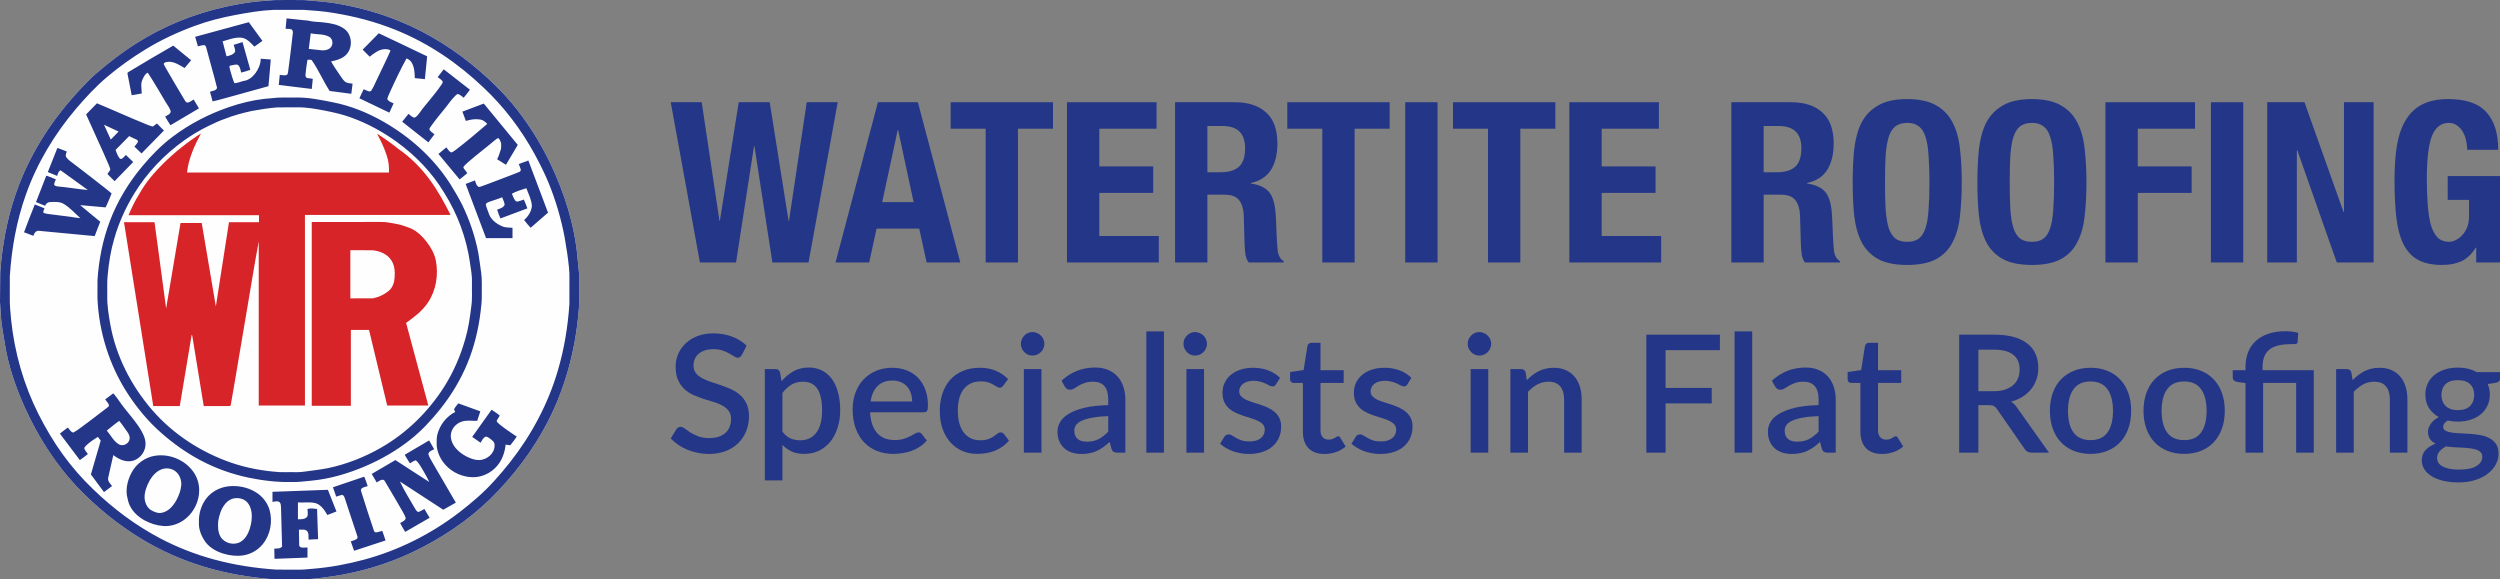 <?xml version="1.0" encoding="UTF-8"?>
<svg xmlns="http://www.w3.org/2000/svg" width="328" height="76" viewBox="0 0 328 76" fill="none">
  <rect x="0" y="0" width="328" height="76" fill="#808080" stroke="none"/>
  <path fill-rule="evenodd" clip-rule="evenodd" d="M36.048 0.011C37.343 -0.004 38.638 -0.003 39.932 0.01C41.565 0.149 43.207 0.253 44.816 0.574C47.385 1.052 49.913 1.763 52.335 2.748C56.244 4.326 59.841 6.624 63.018 9.388C64.477 10.658 65.874 12.005 67.115 13.492C69.138 15.898 70.823 18.58 72.189 21.409C74.083 25.367 75.428 29.63 75.787 34.017C75.864 34.961 76.024 35.901 75.997 36.85C75.994 37.851 76.004 38.854 75.992 39.855C75.657 45.193 74.349 50.502 71.899 55.27C69.959 59.061 67.345 62.491 64.312 65.472C61.306 68.398 57.759 70.735 53.971 72.519C50.701 74.051 47.203 75.086 43.631 75.608C42.283 75.799 40.931 76.03 39.565 75.997C38.477 75.997 37.39 75.997 36.302 75.997C35.638 76.014 34.979 75.918 34.32 75.856C31.608 75.574 28.921 75.035 26.32 74.216C23.657 73.376 21.094 72.224 18.698 70.79C15.503 68.878 12.601 66.491 10.03 63.801C7.21 60.783 4.978 57.246 3.268 53.494C2.049 50.783 1.069 47.942 0.62 44.995C0.496 44.258 0.365 43.522 0.26 42.782C0.105 41.721 0.063 40.649 0 39.581C0.005 38.295 0.016 37.01 0.033 35.724C0.288 32.236 0.918 28.763 2.057 25.451C3.43 21.424 5.569 17.677 8.229 14.365C9.035 13.358 9.887 12.387 10.775 11.452C11.332 10.874 11.883 10.29 12.486 9.76C14.196 8.272 15.993 6.877 17.916 5.673C21.494 3.41 25.472 1.793 29.606 0.887C31.215 0.537 32.842 0.255 34.484 0.126C35.005 0.083 35.527 0.043 36.048 0.011Z" fill="#FEFEFE"></path>
  <path fill-rule="evenodd" clip-rule="evenodd" d="M36.048 0.011C37.343 -0.004 38.638 -0.003 39.932 0.01C41.565 0.149 43.207 0.253 44.816 0.574C47.385 1.052 49.913 1.763 52.335 2.748C56.244 4.326 59.841 6.624 63.018 9.388C64.477 10.658 65.874 12.005 67.115 13.492C69.138 15.898 70.823 18.58 72.189 21.409C74.083 25.367 75.428 29.63 75.787 34.017C75.864 34.961 76.024 35.901 75.997 36.85C75.994 37.851 76.004 38.854 75.992 39.855C75.657 45.193 74.349 50.502 71.899 55.27C69.959 59.061 67.345 62.491 64.312 65.472C61.306 68.398 57.759 70.735 53.971 72.519C50.701 74.051 47.203 75.086 43.631 75.608C42.283 75.799 40.931 76.03 39.565 75.997C38.477 75.997 37.39 75.997 36.302 75.997C35.638 76.014 34.979 75.918 34.32 75.856C31.608 75.574 28.921 75.035 26.32 74.216C23.657 73.376 21.094 72.224 18.698 70.79C15.503 68.878 12.601 66.491 10.03 63.801C7.21 60.783 4.978 57.246 3.268 53.494C2.049 50.783 1.069 47.942 0.62 44.995C0.496 44.258 0.365 43.522 0.26 42.782C0.105 41.721 0.063 40.649 0 39.581C0.005 38.295 0.016 37.01 0.033 35.724C0.288 32.236 0.918 28.763 2.057 25.451C3.43 21.424 5.569 17.677 8.229 14.365C9.035 13.358 9.887 12.387 10.775 11.452C11.332 10.874 11.883 10.29 12.486 9.76C14.196 8.272 15.993 6.877 17.916 5.673C21.494 3.41 25.472 1.793 29.606 0.887C31.215 0.537 32.842 0.255 34.484 0.126C35.005 0.083 35.527 0.043 36.048 0.011ZM35.857 1.296C34.187 1.369 32.536 1.659 30.895 1.963C29.084 2.3 27.292 2.755 25.562 3.391C23.295 4.225 21.091 5.246 19.034 6.514C17.282 7.588 15.6 8.781 14.034 10.113C12.554 11.362 11.236 12.789 9.981 14.259C7.151 17.596 4.853 21.407 3.394 25.54C2.167 28.983 1.518 32.613 1.289 36.255C1.282 37.21 1.288 38.165 1.286 39.121C1.266 40.055 1.378 40.985 1.455 41.915C1.899 46.236 3.107 50.485 5.066 54.365C5.991 56.185 7.028 57.95 8.225 59.604C9.415 61.254 10.759 62.79 12.228 64.196C14.841 66.721 17.775 68.929 20.995 70.621C23.256 71.813 25.652 72.747 28.12 73.413C30.778 74.132 33.513 74.549 36.259 74.734C37.204 74.749 38.15 74.736 39.095 74.741C39.763 74.758 40.427 74.668 41.092 74.617C43.345 74.433 45.575 74.016 47.757 73.43C52.266 72.218 56.514 70.084 60.224 67.252C61.897 65.964 63.514 64.589 64.919 63.009C65.627 62.228 66.308 61.423 66.957 60.592C69.748 57.037 71.911 52.976 73.184 48.633C74.024 45.797 74.505 42.86 74.704 39.909C74.712 38.802 74.705 37.694 74.708 36.587C74.713 36.114 74.706 35.642 74.657 35.172C74.525 33.83 74.32 32.496 74.085 31.169C73.621 28.692 72.906 26.262 71.949 23.93C71.418 22.654 70.793 21.418 70.134 20.203C68.372 16.98 66.127 14.014 63.446 11.498C60.112 8.314 56.234 5.665 51.949 3.94C49.322 2.872 46.563 2.146 43.765 1.698C42.483 1.475 41.182 1.387 39.886 1.295C38.543 1.29 37.2 1.289 35.857 1.296ZM37.6 2.411C38.524 2.482 39.443 2.63 40.367 2.696C41.084 2.892 41.834 2.857 42.566 2.954C43.471 3.063 44.42 3.231 45.17 3.785C46.296 4.592 46.323 6.498 45.234 7.346C44.723 7.763 44.069 7.925 43.438 8.06C43.795 8.706 44.226 9.309 44.637 9.922C44.874 10.254 45.077 10.649 45.464 10.831C45.718 10.924 45.992 10.938 46.258 10.977C46.203 11.42 46.147 11.863 46.092 12.306C45.145 12.182 44.197 12.066 43.251 11.935C42.412 10.649 41.819 9.217 40.94 7.954C40.814 7.748 40.536 7.864 40.34 7.845C40.227 8.47 40.147 9.101 40.085 9.734C40.063 9.916 40.088 10.172 40.301 10.229C40.543 10.283 40.796 10.282 41.038 10.342C41 10.785 40.942 11.227 40.904 11.671C39.461 11.495 38.018 11.318 36.575 11.143C36.615 10.701 36.673 10.262 36.709 9.82C37.006 9.846 37.318 9.942 37.61 9.837C37.759 9.774 37.775 9.594 37.795 9.455C38.03 7.776 38.218 6.09 38.413 4.406C38.443 4.204 38.43 3.922 38.202 3.842C37.965 3.773 37.712 3.797 37.468 3.775C37.517 3.321 37.56 2.866 37.6 2.411ZM40.771 4.372C40.684 5.053 40.595 5.734 40.509 6.415C41.014 6.472 41.521 6.524 42.027 6.582C42.457 6.651 42.936 6.598 43.288 6.322C43.752 5.956 43.725 5.117 43.191 4.828C42.452 4.418 41.571 4.552 40.771 4.372ZM25.605 4.829C27.951 4.189 30.297 3.55 32.644 2.911C33.239 3.727 33.834 4.543 34.429 5.359C34.087 5.627 33.723 5.864 33.37 6.118C32.892 5.618 32.384 5.015 31.648 4.941C30.805 4.871 30.004 5.2 29.207 5.425C29.379 6.078 29.542 6.733 29.717 7.385C30.13 7.308 30.615 7.175 30.844 6.794C30.873 6.484 30.74 6.18 30.664 5.882C31.046 5.752 31.434 5.646 31.818 5.523C32.159 6.736 32.502 7.948 32.842 9.161C32.448 9.299 32.049 9.424 31.644 9.524C31.548 9.196 31.523 8.812 31.263 8.563C31.052 8.38 30.762 8.512 30.522 8.545C30.385 8.587 30.213 8.575 30.102 8.671C30.101 8.901 30.181 9.121 30.235 9.342C30.387 9.874 30.534 10.411 30.758 10.919C31.157 10.887 31.53 10.739 31.91 10.629C32.572 10.562 33.129 10.123 33.514 9.603C33.915 9.054 34.205 8.394 34.204 7.704C34.643 7.738 35.083 7.77 35.523 7.804C35.443 8.973 35.321 10.14 35.221 11.308C33.632 11.748 32.044 12.191 30.454 12.628C29.599 12.851 28.754 13.12 27.888 13.302C27.784 12.884 27.685 12.465 27.552 12.055C27.855 11.884 28.373 11.928 28.479 11.529C28.05 9.784 27.529 8.061 27.079 6.32C27.039 6.158 26.982 5.934 26.778 5.923C26.5 5.918 26.236 6.022 25.968 6.084C25.847 5.666 25.726 5.247 25.605 4.829ZM47.579 6.514C48.284 5.798 48.989 5.081 49.694 4.366C51.816 5.362 53.926 6.381 56.041 7.392C55.96 8.39 55.838 9.385 55.742 10.382C55.301 10.339 54.861 10.294 54.42 10.25C54.408 9.571 54.371 8.855 54.033 8.249C53.882 7.974 53.628 7.766 53.332 7.666C52.534 9.135 51.813 10.645 51.125 12.168C51.016 12.438 50.869 12.699 50.816 12.988C50.952 13.319 51.344 13.422 51.643 13.559C51.455 13.966 51.269 14.372 51.082 14.778C49.771 14.151 48.46 13.522 47.15 12.895C47.336 12.498 47.523 12.102 47.71 11.706C47.931 11.804 48.15 11.908 48.382 11.979C48.514 12.037 48.671 11.963 48.741 11.844C48.968 11.495 49.143 11.116 49.308 10.735C49.941 9.37 50.627 8.029 51.232 6.651C51.028 6.432 50.698 6.454 50.423 6.452C49.677 6.504 49.068 6.995 48.504 7.44C48.195 7.132 47.887 6.823 47.579 6.514ZM22.73 5.985C23.513 6.624 24.295 7.263 25.077 7.903C24.791 8.244 24.504 8.586 24.218 8.928C23.55 8.545 22.857 8.055 22.049 8.108C21.848 8.144 21.541 8.158 21.474 8.394C21.573 8.629 21.712 8.843 21.834 9.067C22.626 10.451 23.442 11.821 24.262 13.188C24.344 13.322 24.459 13.49 24.642 13.454C24.926 13.39 25.16 13.204 25.408 13.059C25.638 13.445 25.87 13.83 26.101 14.217C24.856 14.955 23.611 15.694 22.366 16.432C22.115 16.066 21.891 15.684 21.67 15.3C21.928 15.115 22.325 15.009 22.401 14.661C22.317 14.209 22.01 13.84 21.774 13.457C20.982 12.149 20.232 10.812 19.387 9.536C19.12 9.634 18.972 9.888 18.844 10.124C18.684 10.438 18.527 10.771 18.535 11.132C18.541 11.51 18.581 11.888 18.6 12.266C18.159 12.339 17.718 12.415 17.278 12.497C17.095 11.553 16.906 10.61 16.727 9.665C16.694 9.575 16.767 9.495 16.84 9.456C18.788 8.273 20.756 7.123 22.73 5.985ZM57.422 10.122C57.688 9.778 57.953 9.435 58.219 9.093C59.366 9.985 60.511 10.878 61.657 11.772C61.398 12.134 61.115 12.479 60.833 12.825C60.597 12.641 60.37 12.422 60.08 12.331C59.934 12.356 59.833 12.477 59.728 12.571C59.272 13.032 58.883 13.552 58.496 14.072C57.811 14.921 57.105 15.755 56.48 16.652C56.415 16.77 56.279 16.904 56.367 17.046C56.516 17.295 56.788 17.43 57.001 17.617C56.744 17.977 56.466 18.323 56.203 18.678C55.057 17.775 53.912 16.872 52.766 15.968C53.044 15.624 53.32 15.279 53.6 14.937C53.843 15.114 54.05 15.374 54.355 15.442C54.679 15.345 54.867 15.028 55.071 14.779C55.427 14.234 55.87 13.756 56.275 13.248C56.84 12.545 57.42 11.852 57.925 11.104C58.003 10.966 58.158 10.795 58.041 10.635C57.882 10.415 57.63 10.29 57.422 10.122ZM36.511 12.805C37.241 12.781 37.972 12.801 38.702 12.795C40.391 12.754 42.056 13.097 43.704 13.426C45.984 13.875 48.162 14.758 50.184 15.895C53.718 17.893 56.853 20.67 59.05 24.101C59.607 24.998 60.151 25.906 60.627 26.848C61.605 28.853 62.33 30.985 62.752 33.176C62.888 34.041 63.018 34.907 63.129 35.776C63.269 36.728 63.188 37.694 63.209 38.652C63.236 39.411 63.139 40.165 63.052 40.916C62.769 43.235 62.214 45.529 61.317 47.688C60.438 49.82 59.234 51.81 57.804 53.616C56.615 55.103 55.317 56.517 53.816 57.697C52.006 59.133 49.984 60.291 47.861 61.196C45.62 62.141 43.256 62.842 40.828 63.067C39.987 63.14 39.149 63.271 38.303 63.237C36.38 63.289 34.458 63.051 32.577 62.662C30.391 62.199 28.267 61.437 26.294 60.388C24.443 59.407 22.726 58.183 21.157 56.797C19.441 55.299 17.978 53.526 16.738 51.619C14.332 47.906 12.971 43.535 12.785 39.118C12.787 38.339 12.778 37.562 12.789 36.783C12.959 34.138 13.465 31.504 14.408 29.022C15.398 26.398 16.873 23.968 18.669 21.818C19.862 20.393 21.164 19.048 22.657 17.935C24.887 16.252 27.401 14.96 30.04 14.051C31.521 13.548 33.048 13.16 34.605 12.98C35.239 12.912 35.875 12.854 36.511 12.805ZM36.328 14.095C35.222 14.181 34.126 14.364 33.034 14.557C31.838 14.826 30.645 15.134 29.505 15.592C28.768 15.839 28.07 16.184 27.37 16.517C26.258 17.056 25.192 17.688 24.184 18.403C21.562 20.28 19.284 22.655 17.603 25.413C16.467 27.268 15.563 29.269 14.975 31.366C14.523 32.89 14.282 34.468 14.134 36.048C14.026 36.956 14.091 37.873 14.074 38.785C14.039 40.037 14.25 41.278 14.461 42.507C15.197 46.688 17.199 50.593 19.963 53.795C22.744 56.995 26.422 59.371 30.426 60.737C32.443 61.42 34.556 61.798 36.678 61.941C37.128 61.957 37.579 61.943 38.029 61.948C38.652 61.941 39.278 61.979 39.896 61.883C40.961 61.739 42.031 61.615 43.086 61.409C45.508 60.889 47.837 59.971 49.985 58.74C53.362 56.807 56.217 54.002 58.294 50.717C59.511 48.791 60.42 46.678 61.042 44.488C61.455 43.08 61.664 41.624 61.837 40.171C61.988 39.16 61.894 38.135 61.92 37.118C61.956 36.249 61.797 35.39 61.673 34.535C61.212 31.253 60.038 28.074 58.268 25.273C56.712 22.679 54.574 20.458 52.139 18.676C50.287 17.327 48.258 16.212 46.103 15.431C44.951 15.004 43.75 14.737 42.548 14.5C41.365 14.279 40.172 14.057 38.964 14.084C38.085 14.091 37.206 14.072 36.328 14.095ZM11.297 15.01C11.771 14.525 12.245 14.039 12.718 13.555C14.905 14.461 17.058 15.446 19.253 16.333C19.509 16.435 19.766 16.537 20.034 16.605C20.227 16.484 20.411 16.349 20.586 16.202C20.893 16.51 21.201 16.817 21.508 17.125C20.528 18.128 19.548 19.131 18.567 20.134C18.257 19.835 17.946 19.536 17.637 19.235C17.78 19.029 17.977 18.858 18.088 18.63C18.16 18.477 17.997 18.363 17.881 18.301C17.573 18.145 17.244 18.031 16.946 17.855C16.352 18.461 15.757 19.066 15.163 19.672C15.29 20.021 15.414 20.378 15.627 20.686C15.698 20.788 15.823 20.917 15.957 20.835C16.182 20.717 16.341 20.508 16.518 20.331C16.838 20.64 17.158 20.948 17.477 21.258C16.662 22.095 15.847 22.933 15.031 23.77C14.72 23.459 14.41 23.148 14.099 22.838C14.196 22.628 14.382 22.471 14.468 22.258C14.444 22.003 14.311 21.774 14.224 21.537C13.289 19.343 12.255 17.193 11.297 15.01ZM13.645 16.367C13.941 17.016 14.239 17.666 14.536 18.314C14.877 17.962 15.218 17.61 15.559 17.258C14.921 16.96 14.284 16.663 13.645 16.367ZM60.664 14.646C61.6 14.293 62.537 13.94 63.473 13.588C64.96 15.395 66.448 17.202 67.934 19.01C67.416 19.88 66.899 20.75 66.381 21.621C65.996 21.38 65.612 21.137 65.227 20.896C65.443 20.458 65.592 19.993 65.732 19.527C65.77 19.278 65.758 19.022 65.744 18.772C65.663 18.54 65.57 18.293 65.391 18.118C65.185 18.152 65.034 18.326 64.868 18.443C63.712 19.425 62.488 20.325 61.354 21.333C61.171 21.505 60.974 21.668 60.829 21.875C60.751 21.956 60.831 22.062 60.877 22.137C61.012 22.336 61.19 22.504 61.31 22.716C60.992 23.013 60.639 23.267 60.301 23.538C59.375 22.426 58.45 21.312 57.525 20.199C57.867 19.911 58.211 19.624 58.553 19.337C58.767 19.563 58.904 19.91 59.224 20.003C59.445 19.939 59.619 19.774 59.807 19.648C61.222 18.57 62.583 17.419 63.929 16.259C63.691 15.985 63.385 15.745 63.019 15.683C62.385 15.572 61.733 15.675 61.126 15.866C60.971 15.46 60.818 15.052 60.664 14.646ZM6.274 22.579C6.694 21.521 7.11 20.462 7.531 19.405C7.94 19.561 8.349 19.714 8.756 19.87C8.708 20.112 8.534 20.382 8.692 20.616C8.94 20.992 9.334 21.229 9.682 21.5C11.187 22.656 12.7 23.802 14.181 24.988C14.34 25.115 14.493 25.247 14.643 25.384C14.407 26.004 14.134 26.608 13.859 27.211C12.745 27.123 11.634 26.993 10.518 26.915C11.384 27.653 12.274 28.363 13.149 29.091C12.906 29.719 12.664 30.347 12.422 30.975C9.965 30.745 7.509 30.509 5.053 30.279C4.691 30.267 4.467 30.631 4.378 30.939C3.97 30.782 3.56 30.629 3.152 30.473C3.591 29.245 4.092 28.038 4.569 26.825C4.998 26.983 5.419 27.163 5.842 27.337C5.763 27.521 5.657 27.708 5.687 27.916C5.872 27.988 6.062 28.045 6.259 28.067C7.211 28.191 8.165 28.303 9.118 28.428C9.596 28.489 10.068 28.592 10.549 28.625C9.844 27.999 9.214 27.273 8.403 26.777C7.867 26.428 7.195 26.488 6.587 26.51C6.286 26.506 6.001 26.707 5.93 27.004C5.528 26.839 5.124 26.677 4.721 26.513C5.173 25.355 5.625 24.198 6.077 23.041C6.503 23.185 6.921 23.349 7.33 23.535C7.241 23.749 7.137 23.96 7.098 24.191C7.147 24.406 7.405 24.436 7.587 24.462C8.905 24.568 10.207 24.827 11.526 24.926C10.332 24.062 9.139 23.198 7.944 22.338C7.65 22.472 7.596 22.804 7.504 23.078C7.094 22.913 6.684 22.746 6.274 22.579ZM68.066 21.521C68.484 21.367 68.903 21.212 69.322 21.058C70.181 23.339 71.04 25.62 71.9 27.901C71.14 28.563 70.38 29.224 69.62 29.885C69.322 29.554 69.027 29.221 68.761 28.865C69.307 28.393 69.741 27.724 69.783 26.991C69.725 26.18 69.338 25.444 69.056 24.694C68.413 24.899 67.754 25.088 67.161 25.416C67.277 25.72 67.4 26.026 67.588 26.295C67.66 26.41 67.805 26.468 67.937 26.438C68.208 26.377 68.466 26.271 68.728 26.183C68.899 26.561 69.057 26.945 69.191 27.339C68.011 27.78 66.832 28.223 65.652 28.662C65.487 28.286 65.353 27.896 65.225 27.506C65.582 27.363 66.069 27.255 66.212 26.851C66.165 26.514 66.004 26.203 65.887 25.886C65.343 26.114 64.772 26.264 64.219 26.464C64.046 26.545 63.824 26.607 63.737 26.793C63.784 27.166 63.957 27.506 64.078 27.858C64.299 28.731 65.071 29.346 65.869 29.683C66.3 29.882 66.78 29.846 67.241 29.888C67.24 30.339 67.241 30.789 67.241 31.24C66.083 31.24 64.927 31.241 63.77 31.24C62.878 28.871 61.986 26.502 61.094 24.134C61.499 23.977 61.908 23.825 62.315 23.67C62.407 23.955 62.475 24.284 62.722 24.479C62.835 24.571 62.98 24.505 63.102 24.47C63.85 24.214 64.582 23.916 65.323 23.64C66.257 23.287 67.193 22.939 68.119 22.564C68.262 22.519 68.367 22.359 68.317 22.21C68.251 21.974 68.149 21.751 68.066 21.521ZM13.8 52.403C14.154 52.133 14.511 51.869 14.866 51.602C15.401 52.2 15.799 52.899 16.304 53.519C17.08 54.505 17.927 55.446 18.555 56.538C18.9 57.149 19.187 57.85 19.07 58.566C18.938 59.514 18.169 60.35 17.214 60.498C16.357 60.636 15.526 60.213 14.865 59.705C14.641 60.709 14.41 61.711 14.187 62.716C14.113 63.138 14.473 63.457 14.701 63.767C14.349 64.031 13.996 64.296 13.643 64.56C13.07 63.789 12.498 63.017 11.925 62.246C12.354 60.766 12.787 59.288 13.214 57.808C13.099 57.64 12.977 57.478 12.85 57.32C12.297 57.66 11.746 58.018 11.278 58.472C11.176 58.587 11.019 58.728 11.083 58.899C11.185 59.149 11.381 59.345 11.531 59.567C11.187 59.844 10.842 60.12 10.474 60.364C9.601 59.207 8.732 58.049 7.86 56.89C8.203 56.623 8.54 56.347 8.893 56.093C9.124 56.316 9.281 56.706 9.627 56.753C10.306 56.367 10.911 55.861 11.546 55.406C12.409 54.759 13.264 54.102 14.119 53.444C14.212 53.368 14.341 53.264 14.295 53.129C14.192 52.85 13.96 52.647 13.8 52.403ZM14.01 56.493C14.534 57.094 14.889 57.879 15.598 58.295C16.168 58.635 16.999 58.172 17.014 57.511C17.03 57.076 16.753 56.717 16.506 56.388C16.215 56.001 15.97 55.58 15.64 55.225C15.07 55.612 14.55 56.065 14.01 56.493ZM59.569 53.699C59.707 53.408 59.938 53.175 60.134 52.923C61.094 53.272 62.058 53.61 63.016 53.968C62.882 54.38 62.748 54.792 62.614 55.205C61.93 55.246 61.222 55.088 60.561 55.324C59.962 55.525 59.454 56.002 59.246 56.604C59.059 57.12 59.146 57.703 59.388 58.187C59.809 59.012 60.582 59.601 61.404 59.991C62.016 60.269 62.719 60.484 63.386 60.276C64.235 60.042 64.984 59.228 64.882 58.307C64.864 57.938 64.517 57.737 64.262 57.527C64.079 57.405 63.854 57.201 63.624 57.334C63.347 57.502 63.225 57.825 63.047 58.083C62.681 57.829 62.318 57.575 61.953 57.32C62.8 56.131 63.648 54.941 64.497 53.751C64.854 54.01 65.239 54.231 65.569 54.528C65.446 54.773 65.259 54.984 65.155 55.239C65.259 55.472 65.489 55.615 65.674 55.78C66.355 56.32 67.079 56.803 67.8 57.286C67.514 57.661 67.259 58.059 66.953 58.418C66.748 58.381 66.543 58.353 66.337 58.337C66.231 59.372 65.871 60.407 65.165 61.189C64.397 62.066 63.251 62.606 62.082 62.61C60.721 62.612 59.37 62.016 58.456 61.008C57.815 60.304 57.375 59.403 57.294 58.45C57.3 57.962 57.253 57.464 57.388 56.988C57.714 55.742 58.569 54.621 59.731 54.049C59.671 53.934 59.602 53.824 59.569 53.699ZM53.097 59.667C54.166 59.039 55.234 58.41 56.303 57.783C56.523 58.169 56.743 58.554 56.964 58.94C56.679 59.089 56.248 59.204 56.203 59.577C56.311 59.985 56.558 60.34 56.756 60.709C57.782 62.45 58.789 64.202 59.805 65.948C59.254 66.256 58.704 66.566 58.153 66.874C56.258 65.641 54.366 64.406 52.471 63.173C53.022 64.365 53.734 65.471 54.385 66.609C54.514 66.819 54.627 67.097 54.884 67.172C55.169 67.089 55.419 66.919 55.676 66.775C55.916 67.155 56.143 67.543 56.369 67.931C55.301 68.549 54.232 69.166 53.163 69.783C52.924 69.406 52.701 69.02 52.5 68.623C52.763 68.442 53.175 68.334 53.231 67.972C53.134 67.632 52.932 67.335 52.771 67.023C52.032 65.705 51.239 64.418 50.479 63.113C50.407 62.975 50.241 62.908 50.093 62.95C49.849 63.017 49.633 63.157 49.426 63.298C49.204 62.927 48.986 62.553 48.769 62.18C49.804 61.573 50.839 60.967 51.875 60.361C53.357 61.318 54.83 62.291 56.317 63.238C56.099 62.732 55.809 62.261 55.545 61.779C55.293 61.353 55.051 60.915 54.726 60.54C54.673 60.482 54.613 60.432 54.548 60.392C54.268 60.465 54.032 60.643 53.788 60.79C53.541 60.426 53.317 60.047 53.097 59.667ZM20.391 59.787C22.268 59.511 24.28 60.356 25.377 61.911C25.854 62.59 26.122 63.413 26.133 64.244C26.162 65.655 25.521 67.058 24.45 67.974C23.628 68.687 22.53 69.085 21.44 69.015C20.571 68.955 19.722 68.681 18.96 68.266C18.152 67.82 17.427 67.171 17.028 66.328C16.819 65.903 16.746 65.431 16.643 64.973C16.509 63.947 16.785 62.902 17.267 61.998C17.888 60.826 19.073 59.97 20.391 59.787ZM21.474 61.494C20.62 61.68 20.001 62.389 19.592 63.123C19.235 63.793 18.953 64.538 18.967 65.307C19.003 65.946 19.285 66.625 19.862 66.956C20.28 67.178 20.752 67.386 21.236 67.273C22.096 67.105 22.712 66.386 23.124 65.658C23.465 65.035 23.721 64.352 23.783 63.641C23.825 62.975 23.566 62.275 23.042 61.85C22.611 61.496 22.014 61.382 21.474 61.494ZM43.68 63.931C45.047 63.468 46.414 63.004 47.782 62.542C47.973 62.938 48.089 63.365 48.242 63.778C47.981 63.877 47.681 63.898 47.458 64.079C47.338 64.174 47.33 64.34 47.387 64.473C47.925 66.194 48.481 67.909 49.056 69.618C49.087 69.756 49.209 69.862 49.356 69.848C49.63 69.816 49.889 69.712 50.156 69.649C50.3 70.068 50.443 70.487 50.587 70.906C49.21 71.359 47.833 71.81 46.456 72.262C46.31 71.85 46.166 71.439 46.022 71.029C46.285 70.915 46.592 70.886 46.818 70.699C46.936 70.604 46.929 70.444 46.875 70.318C46.333 68.644 45.756 66.983 45.218 65.308C45.168 65.143 45.064 64.972 44.889 64.923C44.622 64.975 44.373 65.089 44.11 65.157C43.967 64.748 43.823 64.34 43.68 63.931ZM29.803 63.827C31.076 63.641 32.42 63.889 33.524 64.556C34.395 65.079 35.081 65.92 35.365 66.901C35.797 68.427 35.476 70.174 34.464 71.406C33.826 72.189 32.891 72.716 31.893 72.867C31.043 72.997 30.171 72.888 29.35 72.65C28.447 72.38 27.573 71.904 26.986 71.151C26.45 70.408 26.055 69.508 26.1 68.576C26.049 67.451 26.376 66.298 27.064 65.401C27.723 64.54 28.738 63.989 29.803 63.827ZM30.536 65.425C30.164 65.532 29.838 65.766 29.587 66.056C29.033 66.706 28.759 67.548 28.629 68.38C28.585 69.063 28.57 69.8 28.93 70.411C29.448 71.298 30.727 71.61 31.597 71.069C32.188 70.702 32.537 70.058 32.754 69.416C32.989 68.687 33.114 67.902 32.989 67.139C32.906 66.647 32.714 66.151 32.34 65.807C31.864 65.367 31.147 65.262 30.536 65.425ZM35.749 64.526C38.173 64.438 40.596 64.35 43.019 64.262C43.395 65.209 43.768 66.157 44.143 67.105C43.747 67.259 43.351 67.414 42.954 67.567C42.576 66.943 42.144 66.237 41.403 66.014C40.645 65.819 39.858 65.977 39.088 65.918C39.088 66.655 39.087 67.392 39.088 68.129C39.517 68.136 40.078 68.154 40.333 67.737C40.429 67.432 40.349 67.1 40.343 66.786C40.748 66.64 41.184 66.737 41.599 66.778C41.645 68.099 41.681 69.421 41.734 70.743C41.318 70.748 40.902 70.767 40.489 70.805C40.442 70.425 40.569 69.974 40.278 69.666C39.994 69.397 39.571 69.513 39.22 69.497C39.232 70.168 39.242 70.838 39.254 71.509C39.248 71.657 39.366 71.781 39.505 71.816C39.779 71.887 40.064 71.832 40.343 71.828C40.343 72.27 40.343 72.712 40.343 73.154C38.901 73.21 37.458 73.262 36.015 73.32C36.013 72.873 36.009 72.426 35.986 71.98C36.336 71.951 36.759 72.022 37.008 71.71C36.955 70.018 36.923 68.326 36.871 66.635C36.847 66.366 36.884 66.022 36.625 65.851C36.357 65.689 36.036 65.815 35.75 65.851C35.749 65.409 35.749 64.968 35.749 64.526Z" fill="#243687"></path>
  <path fill-rule="evenodd" clip-rule="evenodd" d="M21.379 21.494C22.896 19.998 24.569 18.655 26.366 17.51C25.507 19.11 24.733 20.813 24.538 22.638C33.369 22.639 42.2 22.638 51.031 22.638C51.067 21.887 50.984 21.133 50.744 20.418C50.431 19.416 49.959 18.473 49.475 17.544C50.443 18.162 51.387 18.819 52.276 19.547C53.838 20.625 55.2 21.981 56.327 23.506C57.415 24.968 58.292 26.573 59.111 28.197C52.743 28.198 46.375 28.197 40.007 28.198C40.007 36.534 40.007 44.87 40.007 53.207C37.987 53.209 35.967 53.207 33.947 53.207C33.946 46.032 33.949 38.857 33.946 31.682C33.397 34.599 32.934 37.532 32.433 40.458C31.7 44.667 31.029 48.886 30.282 53.092C30.269 53.183 30.218 53.292 30.107 53.272C28.981 53.277 27.855 53.272 26.73 53.274C26.231 50.213 25.729 47.153 25.232 44.092C25.231 44.018 25.203 43.961 25.147 43.921C24.623 47.038 24.106 50.156 23.585 53.273C22.427 53.274 21.267 53.273 20.108 53.274C18.827 45.235 17.548 37.195 16.268 29.156C17.603 29.156 18.939 29.155 20.274 29.156C20.781 32.926 21.291 36.697 21.796 40.467C22.427 36.73 23.055 32.992 23.684 29.255C24.611 29.254 25.538 29.254 26.466 29.255C27.084 32.904 27.701 36.553 28.319 40.203C28.893 36.52 29.467 32.838 30.041 29.156C31.354 29.155 32.667 29.156 33.98 29.156C33.981 28.847 33.981 28.538 33.98 28.23C28.274 28.23 22.569 28.23 16.863 28.23C17.268 27.274 17.707 26.329 18.272 25.455C19.085 23.977 20.188 22.68 21.379 21.494ZM40.901 29.123C43.913 29.122 46.924 29.123 49.936 29.122C50.681 29.093 51.41 29.279 52.139 29.407C52.758 29.509 53.332 29.772 53.921 29.975C54.767 30.358 55.438 31.039 56.001 31.762C56.532 32.465 56.985 33.251 57.17 34.12C57.552 36.014 57.23 38.078 56.146 39.694C55.419 40.8 54.339 41.602 53.278 42.362C54.249 45.978 55.225 49.592 56.197 53.207C54.398 53.207 52.599 53.208 50.8 53.207C50.005 49.9 49.211 46.591 48.416 43.283C47.621 43.283 46.828 43.283 46.033 43.283C46.032 46.602 46.033 49.921 46.032 53.24C44.322 53.241 42.612 53.241 40.901 53.24C40.9 45.201 40.901 37.162 40.901 29.123ZM45.966 32.828C45.966 34.935 45.966 37.041 45.966 39.147C46.954 39.143 47.943 39.155 48.93 39.141C49.686 38.989 50.414 38.653 51.007 38.158C51.531 37.719 51.748 37.027 51.778 36.364C51.84 35.563 51.753 34.698 51.262 34.034C50.714 33.282 49.775 32.928 48.878 32.832C47.907 32.824 46.937 32.83 45.966 32.828Z" fill="#D72428"></path>
  <path d="M323.701 19.655C323.701 19.262 323.652 18.86 323.553 18.448C323.475 18.035 323.338 17.662 323.141 17.329C322.945 16.975 322.69 16.691 322.376 16.475C322.081 16.239 321.718 16.121 321.286 16.121C320.265 16.121 319.529 16.691 319.078 17.829C318.626 18.968 318.4 20.852 318.4 23.483C318.4 24.739 318.44 25.878 318.518 26.898C318.597 27.919 318.734 28.793 318.93 29.519C319.146 30.226 319.441 30.776 319.814 31.168C320.206 31.541 320.707 31.728 321.316 31.728C321.571 31.728 321.846 31.659 322.14 31.522C322.454 31.384 322.739 31.178 322.994 30.903C323.269 30.628 323.495 30.285 323.671 29.873C323.848 29.441 323.936 28.94 323.936 28.371V26.221H321.139V23.1H328V34.437H324.879V32.493H324.82C324.309 33.318 323.691 33.907 322.965 34.26C322.258 34.594 321.404 34.761 320.403 34.761C319.107 34.761 318.047 34.535 317.223 34.083C316.418 33.632 315.78 32.935 315.309 31.993C314.857 31.05 314.553 29.892 314.396 28.518C314.239 27.124 314.16 25.515 314.16 23.689C314.16 21.922 314.268 20.371 314.484 19.036C314.72 17.701 315.112 16.592 315.662 15.709C316.212 14.806 316.938 14.129 317.841 13.677C318.744 13.226 319.873 13 321.227 13C323.544 13 325.212 13.579 326.233 14.737C327.254 15.876 327.764 17.515 327.764 19.655H323.701Z" fill="#243687"></path>
  <path d="M302.347 13.412L307.471 27.811H307.53V13.412H311.416V34.437H306.587L301.405 19.714H301.346V34.437H297.459V13.412H302.347Z" fill="#243687"></path>
  <path d="M290.072 34.437V13.412H294.313V34.437H290.072Z" fill="#243687"></path>
  <path d="M276.236 13.412H287.985V16.887H280.477V21.834H287.544V25.308H280.477V34.437H276.236V13.412Z" fill="#243687"></path>
  <path d="M263.672 23.924C263.672 25.338 263.701 26.545 263.76 27.546C263.839 28.528 263.976 29.333 264.172 29.961C264.388 30.57 264.683 31.021 265.056 31.315C265.448 31.59 265.959 31.728 266.587 31.728C267.215 31.728 267.716 31.59 268.089 31.315C268.481 31.021 268.776 30.57 268.972 29.961C269.188 29.333 269.326 28.528 269.384 27.546C269.463 26.545 269.502 25.338 269.502 23.924C269.502 22.511 269.463 21.314 269.384 20.332C269.326 19.351 269.188 18.546 268.972 17.918C268.776 17.289 268.481 16.838 268.089 16.563C267.716 16.268 267.215 16.121 266.587 16.121C265.959 16.121 265.448 16.268 265.056 16.563C264.683 16.838 264.388 17.289 264.172 17.918C263.976 18.546 263.839 19.351 263.76 20.332C263.701 21.314 263.672 22.511 263.672 23.924ZM259.432 23.924C259.432 22.334 259.5 20.872 259.638 19.537C259.795 18.183 260.119 17.024 260.609 16.062C261.12 15.101 261.846 14.354 262.788 13.825C263.731 13.275 264.997 13 266.587 13C268.177 13 269.443 13.275 270.386 13.825C271.328 14.354 272.044 15.101 272.535 16.062C273.046 17.024 273.369 18.183 273.507 19.537C273.664 20.872 273.742 22.334 273.742 23.924C273.742 25.534 273.664 27.006 273.507 28.341C273.369 29.676 273.046 30.825 272.535 31.787C272.044 32.748 271.328 33.485 270.386 33.995C269.443 34.505 268.177 34.761 266.587 34.761C264.997 34.761 263.731 34.505 262.788 33.995C261.846 33.485 261.12 32.748 260.609 31.787C260.119 30.825 259.795 29.676 259.638 28.341C259.5 27.006 259.432 25.534 259.432 23.924Z" fill="#243687"></path>
  <path d="M247.311 23.924C247.311 25.338 247.34 26.545 247.399 27.546C247.477 28.528 247.615 29.333 247.811 29.961C248.027 30.57 248.322 31.021 248.695 31.315C249.087 31.59 249.598 31.728 250.226 31.728C250.854 31.728 251.354 31.59 251.727 31.315C252.12 31.021 252.415 30.57 252.611 29.961C252.827 29.333 252.964 28.528 253.023 27.546C253.102 26.545 253.141 25.338 253.141 23.924C253.141 22.511 253.102 21.314 253.023 20.332C252.964 19.351 252.827 18.546 252.611 17.918C252.415 17.289 252.12 16.838 251.727 16.563C251.354 16.268 250.854 16.121 250.226 16.121C249.598 16.121 249.087 16.268 248.695 16.563C248.322 16.838 248.027 17.289 247.811 17.918C247.615 18.546 247.477 19.351 247.399 20.332C247.34 21.314 247.311 22.511 247.311 23.924ZM243.07 23.924C243.07 22.334 243.139 20.872 243.276 19.537C243.433 18.183 243.757 17.024 244.248 16.062C244.759 15.101 245.485 14.354 246.427 13.825C247.369 13.275 248.636 13 250.226 13C251.816 13 253.082 13.275 254.024 13.825C254.967 14.354 255.683 15.101 256.174 16.062C256.684 17.024 257.008 18.183 257.146 19.537C257.303 20.872 257.381 22.334 257.381 23.924C257.381 25.534 257.303 27.006 257.146 28.341C257.008 29.676 256.684 30.825 256.174 31.787C255.683 32.748 254.967 33.485 254.024 33.995C253.082 34.505 251.816 34.761 250.226 34.761C248.636 34.761 247.369 34.505 246.427 33.995C245.485 33.485 244.759 32.748 244.248 31.787C243.757 30.825 243.433 29.676 243.276 28.341C243.139 27.006 243.07 25.534 243.07 23.924Z" fill="#243687"></path>
  <path d="M227.15 13.412H234.983C236.75 13.412 238.124 13.864 239.105 14.767C240.087 15.65 240.578 17.005 240.578 18.83C240.578 20.244 240.293 21.402 239.724 22.305C239.155 23.188 238.271 23.758 237.074 24.013V24.072C238.134 24.229 238.909 24.572 239.4 25.102C239.891 25.632 240.195 26.486 240.313 27.664C240.352 28.057 240.381 28.489 240.401 28.96C240.421 29.411 240.44 29.922 240.46 30.491C240.499 31.61 240.558 32.464 240.637 33.053C240.754 33.642 241.01 34.044 241.402 34.26V34.437H236.809C236.593 34.142 236.455 33.809 236.396 33.435C236.338 33.043 236.298 32.641 236.279 32.228L236.161 28.194C236.122 27.37 235.915 26.722 235.543 26.251C235.17 25.78 234.541 25.544 233.658 25.544H231.391V34.437H227.15V13.412ZM231.391 22.599H233.157C234.178 22.599 234.963 22.364 235.513 21.893C236.063 21.402 236.338 20.587 236.338 19.449C236.338 17.505 235.356 16.534 233.393 16.534H231.391V22.599Z" fill="#243687"></path>
  <path d="M217.647 13.412V16.887H210.139V21.834H217.206V25.308H210.139V30.962H217.942V34.437H205.898V13.412H217.647Z" fill="#243687"></path>
  <path d="M204.06 13.412V16.887H199.467V34.437H195.226V16.887H190.633V13.412H204.06Z" fill="#243687"></path>
  <path d="M184.365 34.437V13.412H188.605V34.437H184.365Z" fill="#243687"></path>
  <path d="M182.32 13.412V16.887H177.726V34.437H173.486V16.887H168.893V13.412H182.32Z" fill="#243687"></path>
  <path d="M154.168 13.412H162.001C163.767 13.412 165.142 13.864 166.123 14.767C167.105 15.65 167.595 17.005 167.595 18.83C167.595 20.244 167.311 21.402 166.741 22.305C166.172 23.188 165.289 23.758 164.091 24.013V24.072C165.151 24.229 165.927 24.572 166.418 25.102C166.908 25.632 167.213 26.486 167.33 27.664C167.37 28.057 167.399 28.489 167.419 28.96C167.438 29.411 167.458 29.922 167.478 30.491C167.517 31.61 167.576 32.464 167.654 33.053C167.772 33.642 168.027 34.044 168.42 34.26V34.437H163.826C163.61 34.142 163.473 33.809 163.414 33.435C163.355 33.043 163.316 32.641 163.296 32.228L163.178 28.194C163.139 27.37 162.933 26.722 162.56 26.251C162.187 25.78 161.559 25.544 160.676 25.544H158.408V34.437H154.168V13.412ZM158.408 22.599H160.175C161.196 22.599 161.981 22.364 162.531 21.893C163.08 21.402 163.355 20.587 163.355 19.449C163.355 17.505 162.374 16.534 160.411 16.534H158.408V22.599Z" fill="#243687"></path>
  <path d="M151.739 13.412V16.887H144.23V21.834H151.298V25.308H144.23V30.962H152.034V34.437H139.99V13.412H151.739Z" fill="#243687"></path>
  <path d="M138.152 13.412V16.887H133.558V34.437H129.318V16.887H124.725V13.412H138.152Z" fill="#243687"></path>
  <path d="M119.866 26.516L117.835 17.064H117.776L115.744 26.516H119.866ZM120.426 13.412L125.991 34.437H121.574L120.603 29.99H115.008L114.036 34.437H109.619L115.184 13.412H120.426Z" fill="#243687"></path>
  <path d="M88 13.412H92.064L94.39 28.96H94.449L96.922 13.412H100.986L103.459 28.96H103.518L105.844 13.412H109.908L106.08 34.437H101.339L98.983 19.184H98.924L96.569 34.437H91.828L88 13.412Z" fill="#243687"></path>
  <path d="M322.464 53.809C323.181 53.809 323.718 53.627 324.077 53.261C324.435 52.895 324.614 52.419 324.614 51.831C324.614 51.229 324.435 50.753 324.077 50.402C323.718 50.05 323.181 49.875 322.464 49.875C321.755 49.875 321.217 50.05 320.852 50.402C320.493 50.753 320.314 51.229 320.314 51.831C320.314 52.118 320.361 52.383 320.454 52.627C320.547 52.87 320.683 53.082 320.863 53.261C321.042 53.433 321.264 53.569 321.529 53.669C321.801 53.763 322.113 53.809 322.464 53.809ZM325.678 59.926C325.678 59.682 325.607 59.489 325.463 59.345C325.327 59.195 325.141 59.08 324.904 59.001C324.668 58.915 324.392 58.854 324.077 58.819C323.761 58.776 323.425 58.747 323.066 58.733C322.715 58.711 322.353 58.693 321.981 58.679C321.615 58.657 321.26 58.621 320.916 58.571C320.572 58.751 320.289 58.965 320.067 59.216C319.852 59.467 319.745 59.757 319.745 60.087C319.745 60.302 319.798 60.503 319.906 60.689C320.02 60.875 320.192 61.037 320.422 61.173C320.658 61.309 320.956 61.416 321.314 61.495C321.68 61.574 322.117 61.614 322.626 61.614C323.643 61.614 324.406 61.456 324.915 61.141C325.424 60.825 325.678 60.42 325.678 59.926ZM328 48.821V49.681C328 49.968 327.828 50.144 327.484 50.208L326.388 50.391C326.574 50.806 326.667 51.269 326.667 51.778C326.667 52.315 326.56 52.802 326.345 53.239C326.137 53.677 325.847 54.049 325.474 54.358C325.102 54.666 324.657 54.902 324.141 55.067C323.625 55.232 323.066 55.314 322.464 55.314C322.235 55.314 322.009 55.303 321.787 55.282C321.572 55.253 321.361 55.217 321.153 55.174C320.945 55.296 320.791 55.425 320.691 55.561C320.59 55.698 320.54 55.837 320.54 55.981C320.54 56.217 320.644 56.393 320.852 56.507C321.06 56.622 321.332 56.705 321.669 56.755C322.013 56.805 322.403 56.837 322.841 56.851C323.278 56.866 323.722 56.891 324.173 56.927C324.625 56.962 325.069 57.023 325.506 57.109C325.944 57.188 326.331 57.324 326.667 57.518C327.011 57.704 327.287 57.959 327.495 58.281C327.703 58.604 327.807 59.023 327.807 59.539C327.807 60.012 327.689 60.474 327.452 60.926C327.216 61.377 326.872 61.778 326.42 62.13C325.976 62.481 325.431 62.76 324.786 62.968C324.141 63.183 323.407 63.291 322.583 63.291C321.766 63.291 321.052 63.212 320.443 63.054C319.841 62.896 319.336 62.681 318.928 62.409C318.526 62.144 318.225 61.836 318.025 61.484C317.831 61.133 317.734 60.768 317.734 60.388C317.734 59.872 317.896 59.431 318.218 59.066C318.548 58.7 318.992 58.414 319.551 58.206C319.25 58.062 319.006 57.865 318.82 57.615C318.641 57.364 318.551 57.034 318.551 56.626C318.551 56.303 318.67 55.966 318.906 55.615C319.143 55.264 319.497 54.967 319.97 54.723C319.426 54.422 318.996 54.024 318.68 53.53C318.365 53.028 318.207 52.444 318.207 51.778C318.207 51.233 318.311 50.742 318.519 50.305C318.734 49.868 319.032 49.495 319.411 49.187C319.791 48.879 320.239 48.642 320.755 48.477C321.278 48.312 321.848 48.23 322.464 48.23C323.41 48.23 324.234 48.427 324.937 48.821H328Z" fill="#243687"></path>
  <path d="M308.661 49.875C308.897 49.631 309.141 49.413 309.392 49.219C309.65 49.018 309.922 48.846 310.209 48.703C310.495 48.56 310.8 48.449 311.122 48.37C311.445 48.291 311.796 48.252 312.176 48.252C312.778 48.252 313.305 48.352 313.756 48.553C314.215 48.753 314.598 49.036 314.906 49.402C315.222 49.767 315.458 50.208 315.616 50.724C315.773 51.233 315.852 51.795 315.852 52.412V59.388H313.552V52.412C313.552 51.674 313.38 51.1 313.036 50.692C312.699 50.283 312.183 50.079 311.488 50.079C310.972 50.079 310.492 50.197 310.047 50.434C309.61 50.67 309.198 50.993 308.811 51.401V59.388H306.5V48.424H307.897C308.213 48.424 308.413 48.571 308.499 48.864L308.661 49.875Z" fill="#243687"></path>
  <path d="M294.612 59.388V50.262L293.538 50.111C293.358 50.075 293.211 50.011 293.097 49.918C292.989 49.825 292.936 49.692 292.936 49.52V48.574H294.612V48.112C294.612 47.438 294.72 46.818 294.935 46.252C295.15 45.686 295.476 45.195 295.913 44.779C296.35 44.364 296.895 44.041 297.547 43.812C298.207 43.575 298.977 43.457 299.858 43.457C300.145 43.457 300.439 43.475 300.74 43.511C301.048 43.547 301.31 43.6 301.525 43.672L301.449 44.876C301.435 45.027 301.345 45.113 301.181 45.134C301.016 45.148 300.797 45.156 300.525 45.156C299.858 45.156 299.292 45.22 298.826 45.349C298.361 45.471 297.981 45.661 297.687 45.919C297.393 46.17 297.178 46.485 297.042 46.865C296.913 47.237 296.848 47.675 296.848 48.176V48.574H303.567V59.388H301.256V50.24H296.924V59.388H294.612Z" fill="#243687"></path>
  <path d="M286.571 48.252C287.381 48.252 288.112 48.384 288.764 48.649C289.423 48.914 289.982 49.291 290.441 49.778C290.907 50.265 291.265 50.857 291.516 51.552C291.767 52.247 291.892 53.028 291.892 53.895C291.892 54.762 291.767 55.544 291.516 56.239C291.265 56.934 290.907 57.529 290.441 58.023C289.982 58.51 289.423 58.887 288.764 59.152C288.112 59.417 287.381 59.55 286.571 59.55C285.754 59.55 285.016 59.417 284.357 59.152C283.705 58.887 283.146 58.51 282.68 58.023C282.214 57.529 281.856 56.934 281.605 56.239C281.354 55.544 281.229 54.762 281.229 53.895C281.229 53.028 281.354 52.247 281.605 51.552C281.856 50.857 282.214 50.265 282.68 49.778C283.146 49.291 283.705 48.914 284.357 48.649C285.016 48.384 285.754 48.252 286.571 48.252ZM286.571 57.744C287.56 57.744 288.295 57.414 288.775 56.755C289.262 56.088 289.506 55.139 289.506 53.906C289.506 52.673 289.262 51.724 288.775 51.057C288.295 50.384 287.56 50.047 286.571 50.047C285.568 50.047 284.823 50.384 284.335 51.057C283.848 51.724 283.604 52.673 283.604 53.906C283.604 55.139 283.848 56.088 284.335 56.755C284.823 57.414 285.568 57.744 286.571 57.744Z" fill="#243687"></path>
  <path d="M274.288 48.252C275.098 48.252 275.829 48.384 276.481 48.649C277.14 48.914 277.699 49.291 278.158 49.778C278.624 50.265 278.982 50.857 279.233 51.552C279.484 52.247 279.609 53.028 279.609 53.895C279.609 54.762 279.484 55.544 279.233 56.239C278.982 56.934 278.624 57.529 278.158 58.023C277.699 58.51 277.14 58.887 276.481 59.152C275.829 59.417 275.098 59.55 274.288 59.55C273.471 59.55 272.733 59.417 272.073 59.152C271.421 58.887 270.862 58.51 270.397 58.023C269.931 57.529 269.572 56.934 269.322 56.239C269.071 55.544 268.945 54.762 268.945 53.895C268.945 53.028 269.071 52.247 269.322 51.552C269.572 50.857 269.931 50.265 270.397 49.778C270.862 49.291 271.421 48.914 272.073 48.649C272.733 48.384 273.471 48.252 274.288 48.252ZM274.288 57.744C275.277 57.744 276.011 57.414 276.492 56.755C276.979 56.088 277.223 55.139 277.223 53.906C277.223 52.673 276.979 51.724 276.492 51.057C276.011 50.384 275.277 50.047 274.288 50.047C273.285 50.047 272.539 50.384 272.052 51.057C271.565 51.724 271.321 52.673 271.321 53.906C271.321 55.139 271.565 56.088 272.052 56.755C272.539 57.414 273.285 57.744 274.288 57.744Z" fill="#243687"></path>
  <path d="M261.536 51.326C262.11 51.326 262.611 51.258 263.041 51.122C263.471 50.978 263.83 50.781 264.116 50.531C264.403 50.28 264.618 49.982 264.761 49.638C264.905 49.287 264.976 48.9 264.976 48.477C264.976 47.632 264.697 46.987 264.138 46.542C263.579 46.098 262.733 45.876 261.601 45.876H259.558V51.326H261.536ZM268.825 59.388H266.578C266.134 59.388 265.811 59.216 265.611 58.872L261.999 53.659C261.877 53.48 261.744 53.351 261.601 53.272C261.458 53.193 261.243 53.154 260.956 53.154H259.558V59.388H257.043V43.909H261.601C262.619 43.909 263.493 44.013 264.224 44.22C264.962 44.428 265.568 44.726 266.041 45.113C266.514 45.492 266.861 45.951 267.083 46.489C267.313 47.026 267.427 47.624 267.427 48.284C267.427 48.821 267.345 49.323 267.18 49.789C267.022 50.255 266.789 50.678 266.481 51.057C266.18 51.437 265.808 51.767 265.363 52.046C264.919 52.326 264.414 52.544 263.848 52.702C264.156 52.888 264.421 53.15 264.643 53.487L268.825 59.388Z" fill="#243687"></path>
  <path d="M246.923 59.56C246.013 59.56 245.311 59.306 244.816 58.797C244.329 58.281 244.085 57.557 244.085 56.626V50.24H242.881C242.752 50.24 242.641 50.201 242.548 50.122C242.455 50.036 242.408 49.911 242.408 49.746V48.811L244.182 48.553L244.687 45.381C244.723 45.26 244.784 45.163 244.87 45.091C244.956 45.012 245.071 44.973 245.214 44.973H246.396V48.574H249.439V50.24H246.396V56.464C246.396 56.858 246.493 57.16 246.687 57.367C246.88 57.575 247.138 57.679 247.461 57.679C247.64 57.679 247.794 57.658 247.923 57.615C248.052 57.564 248.163 57.514 248.256 57.464C248.349 57.407 248.428 57.357 248.493 57.314C248.564 57.264 248.632 57.238 248.697 57.238C248.826 57.238 248.93 57.31 249.009 57.453L249.697 58.582C249.338 58.897 248.915 59.141 248.428 59.313C247.941 59.478 247.439 59.56 246.923 59.56Z" fill="#243687"></path>
  <path d="M238.601 54.594C237.777 54.623 237.082 54.691 236.516 54.798C235.95 54.898 235.491 55.031 235.14 55.196C234.789 55.353 234.534 55.543 234.377 55.766C234.226 55.988 234.151 56.231 234.151 56.496C234.151 56.755 234.19 56.977 234.269 57.163C234.355 57.342 234.47 57.493 234.613 57.614C234.764 57.729 234.936 57.815 235.129 57.873C235.33 57.923 235.548 57.948 235.785 57.948C236.387 57.948 236.903 57.837 237.333 57.614C237.77 57.385 238.193 57.056 238.601 56.626V54.594ZM232.474 49.95C233.714 48.796 235.19 48.219 236.903 48.219C237.534 48.219 238.093 48.323 238.58 48.531C239.074 48.732 239.486 49.018 239.816 49.391C240.153 49.764 240.407 50.208 240.579 50.724C240.758 51.233 240.848 51.799 240.848 52.422V59.388H239.816C239.594 59.388 239.426 59.356 239.311 59.291C239.196 59.22 239.099 59.08 239.021 58.872L238.795 57.98C238.515 58.231 238.239 58.457 237.967 58.657C237.695 58.851 237.412 59.016 237.118 59.152C236.831 59.288 236.519 59.388 236.183 59.453C235.853 59.524 235.488 59.56 235.086 59.56C234.642 59.56 234.226 59.499 233.839 59.377C233.459 59.256 233.13 59.073 232.85 58.829C232.571 58.578 232.349 58.27 232.184 57.905C232.026 57.539 231.947 57.109 231.947 56.615C231.947 56.192 232.058 55.78 232.281 55.379C232.51 54.977 232.882 54.619 233.398 54.304C233.922 53.981 234.606 53.716 235.452 53.508C236.305 53.3 237.354 53.182 238.601 53.153V52.422C238.601 51.634 238.433 51.046 238.096 50.659C237.759 50.272 237.265 50.079 236.613 50.079C236.168 50.079 235.796 50.136 235.495 50.251C235.194 50.358 234.932 50.477 234.71 50.606C234.488 50.735 234.291 50.856 234.119 50.971C233.947 51.079 233.764 51.132 233.57 51.132C233.413 51.132 233.277 51.093 233.162 51.014C233.054 50.928 232.965 50.824 232.893 50.702L232.474 49.95Z" fill="#243687"></path>
  <path d="M229.889 43.479V59.388H227.578V43.479H229.889Z" fill="#243687"></path>
  <path d="M218.524 45.94V50.896H224.576V52.928H218.524V59.388H215.998V43.909H225.651V45.94H218.524Z" fill="#243687"></path>
  <path d="M200.323 49.875C200.559 49.631 200.803 49.413 201.054 49.219C201.312 49.018 201.584 48.846 201.871 48.703C202.157 48.56 202.462 48.449 202.785 48.37C203.107 48.291 203.458 48.252 203.838 48.252C204.44 48.252 204.967 48.352 205.418 48.553C205.877 48.753 206.26 49.036 206.568 49.402C206.884 49.767 207.12 50.208 207.278 50.724C207.436 51.233 207.514 51.795 207.514 52.412V59.388H205.214V52.412C205.214 51.674 205.042 51.1 204.698 50.692C204.361 50.283 203.845 50.079 203.15 50.079C202.634 50.079 202.154 50.197 201.71 50.434C201.272 50.67 200.86 50.993 200.473 51.401V59.388H198.162V48.424H199.56C199.875 48.424 200.076 48.571 200.162 48.864L200.323 49.875Z" fill="#243687"></path>
  <path d="M195.259 48.424V59.388H192.948V48.424H195.259ZM195.646 45.113C195.646 45.321 195.603 45.518 195.517 45.704C195.438 45.89 195.327 46.055 195.183 46.198C195.04 46.335 194.872 46.446 194.678 46.532C194.492 46.611 194.291 46.65 194.076 46.65C193.868 46.65 193.671 46.611 193.485 46.532C193.306 46.446 193.148 46.335 193.012 46.198C192.876 46.055 192.765 45.89 192.679 45.704C192.6 45.518 192.561 45.321 192.561 45.113C192.561 44.898 192.6 44.697 192.679 44.511C192.765 44.324 192.876 44.163 193.012 44.027C193.148 43.884 193.306 43.773 193.485 43.694C193.671 43.608 193.868 43.565 194.076 43.565C194.291 43.565 194.492 43.608 194.678 43.694C194.872 43.773 195.04 43.884 195.183 44.027C195.327 44.163 195.438 44.324 195.517 44.511C195.603 44.697 195.646 44.898 195.646 45.113Z" fill="#243687"></path>
  <path d="M184.658 50.412C184.601 50.513 184.537 50.584 184.465 50.627C184.393 50.67 184.304 50.692 184.196 50.692C184.074 50.692 183.942 50.656 183.799 50.584C183.655 50.505 183.487 50.419 183.293 50.326C183.1 50.233 182.87 50.151 182.605 50.079C182.347 50 182.043 49.961 181.692 49.961C181.405 49.961 181.143 49.997 180.907 50.068C180.677 50.133 180.48 50.23 180.316 50.358C180.158 50.48 180.036 50.627 179.95 50.799C179.864 50.964 179.821 51.143 179.821 51.337C179.821 51.595 179.9 51.81 180.058 51.982C180.215 52.154 180.423 52.304 180.681 52.433C180.939 52.555 181.233 52.666 181.563 52.767C181.892 52.867 182.229 52.974 182.573 53.089C182.917 53.204 183.254 53.336 183.584 53.487C183.913 53.637 184.207 53.824 184.465 54.046C184.723 54.261 184.931 54.526 185.088 54.841C185.246 55.149 185.325 55.526 185.325 55.97C185.325 56.486 185.232 56.962 185.045 57.4C184.859 57.837 184.587 58.217 184.228 58.539C183.87 58.862 183.422 59.112 182.885 59.292C182.354 59.471 181.745 59.56 181.057 59.56C180.677 59.56 180.308 59.525 179.95 59.453C179.599 59.388 179.262 59.299 178.94 59.184C178.624 59.062 178.327 58.919 178.047 58.754C177.775 58.589 177.531 58.41 177.316 58.217L177.854 57.335C177.918 57.228 177.997 57.145 178.09 57.088C178.191 57.023 178.313 56.991 178.456 56.991C178.606 56.991 178.753 57.041 178.897 57.142C179.047 57.235 179.219 57.339 179.413 57.453C179.613 57.568 179.853 57.675 180.133 57.776C180.412 57.869 180.76 57.916 181.176 57.916C181.52 57.916 181.817 57.876 182.068 57.797C182.319 57.711 182.526 57.597 182.691 57.453C182.856 57.31 182.978 57.149 183.057 56.97C183.136 56.783 183.175 56.586 183.175 56.378C183.175 56.099 183.096 55.87 182.939 55.69C182.781 55.511 182.569 55.357 182.304 55.228C182.046 55.099 181.749 54.984 181.412 54.884C181.082 54.784 180.746 54.676 180.402 54.562C180.058 54.447 179.717 54.314 179.38 54.164C179.051 54.014 178.753 53.824 178.488 53.594C178.23 53.358 178.022 53.075 177.865 52.745C177.707 52.408 177.628 52 177.628 51.52C177.628 51.082 177.714 50.667 177.886 50.273C178.065 49.878 178.323 49.531 178.66 49.23C179.004 48.929 179.423 48.692 179.918 48.52C180.42 48.341 180.996 48.252 181.649 48.252C182.387 48.252 183.057 48.37 183.659 48.606C184.261 48.843 184.766 49.165 185.174 49.574L184.658 50.412Z" fill="#243687"></path>
  <path d="M173.775 59.56C172.865 59.56 172.162 59.306 171.668 58.797C171.18 58.281 170.937 57.557 170.937 56.626V50.24H169.733C169.604 50.24 169.493 50.201 169.4 50.122C169.306 50.036 169.26 49.911 169.26 49.746V48.811L171.033 48.553L171.539 45.381C171.575 45.26 171.635 45.163 171.721 45.091C171.807 45.012 171.922 44.973 172.065 44.973H173.248V48.574H176.29V50.24H173.248V56.464C173.248 56.858 173.345 57.16 173.538 57.367C173.732 57.575 173.99 57.679 174.312 57.679C174.491 57.679 174.645 57.658 174.774 57.615C174.903 57.564 175.014 57.514 175.108 57.464C175.201 57.407 175.28 57.357 175.344 57.314C175.416 57.264 175.484 57.238 175.548 57.238C175.677 57.238 175.781 57.31 175.86 57.453L176.548 58.582C176.19 58.897 175.767 59.141 175.28 59.313C174.792 59.478 174.291 59.56 173.775 59.56Z" fill="#243687"></path>
  <path d="M167.42 50.412C167.363 50.513 167.298 50.584 167.227 50.627C167.155 50.67 167.065 50.692 166.958 50.692C166.836 50.692 166.704 50.656 166.56 50.584C166.417 50.505 166.248 50.419 166.055 50.326C165.861 50.233 165.632 50.151 165.367 50.079C165.109 50 164.804 49.961 164.453 49.961C164.167 49.961 163.905 49.997 163.669 50.068C163.439 50.133 163.242 50.23 163.077 50.358C162.92 50.48 162.798 50.627 162.712 50.799C162.626 50.964 162.583 51.143 162.583 51.337C162.583 51.595 162.662 51.81 162.819 51.982C162.977 52.154 163.185 52.304 163.443 52.433C163.701 52.555 163.995 52.666 164.324 52.767C164.654 52.867 164.991 52.974 165.335 53.089C165.679 53.204 166.016 53.336 166.345 53.487C166.675 53.637 166.969 53.824 167.227 54.046C167.485 54.261 167.693 54.526 167.85 54.841C168.008 55.149 168.087 55.526 168.087 55.97C168.087 56.486 167.994 56.962 167.807 57.4C167.621 57.837 167.349 58.217 166.99 58.539C166.632 58.862 166.184 59.112 165.646 59.292C165.116 59.471 164.507 59.56 163.819 59.56C163.439 59.56 163.07 59.525 162.712 59.453C162.361 59.388 162.024 59.299 161.701 59.184C161.386 59.062 161.089 58.919 160.809 58.754C160.537 58.589 160.293 58.41 160.078 58.217L160.616 57.335C160.68 57.228 160.759 57.145 160.852 57.088C160.952 57.023 161.074 56.991 161.218 56.991C161.368 56.991 161.515 57.041 161.658 57.142C161.809 57.235 161.981 57.339 162.174 57.453C162.375 57.568 162.615 57.675 162.895 57.776C163.174 57.869 163.522 57.916 163.937 57.916C164.281 57.916 164.579 57.876 164.83 57.797C165.08 57.711 165.288 57.597 165.453 57.453C165.618 57.31 165.74 57.149 165.818 56.97C165.897 56.783 165.937 56.586 165.937 56.378C165.937 56.099 165.858 55.87 165.7 55.69C165.543 55.511 165.331 55.357 165.066 55.228C164.808 55.099 164.511 54.984 164.174 54.884C163.844 54.784 163.507 54.676 163.163 54.562C162.819 54.447 162.479 54.314 162.142 54.164C161.812 54.014 161.515 53.824 161.25 53.594C160.992 53.358 160.784 53.075 160.626 52.745C160.469 52.408 160.39 52 160.39 51.52C160.39 51.082 160.476 50.667 160.648 50.273C160.827 49.878 161.085 49.531 161.422 49.23C161.766 48.929 162.185 48.692 162.68 48.52C163.181 48.341 163.758 48.252 164.41 48.252C165.148 48.252 165.818 48.37 166.42 48.606C167.022 48.843 167.528 49.165 167.936 49.574L167.42 50.412Z" fill="#243687"></path>
  <path d="M157.97 48.424V59.388H155.658V48.424H157.97ZM158.357 45.113C158.357 45.321 158.314 45.518 158.228 45.704C158.149 45.89 158.038 46.055 157.894 46.198C157.751 46.335 157.583 46.446 157.389 46.532C157.203 46.611 157.002 46.65 156.787 46.65C156.579 46.65 156.382 46.611 156.196 46.532C156.017 46.446 155.859 46.335 155.723 46.198C155.587 46.055 155.476 45.89 155.39 45.704C155.311 45.518 155.271 45.321 155.271 45.113C155.271 44.898 155.311 44.697 155.39 44.511C155.476 44.324 155.587 44.163 155.723 44.027C155.859 43.884 156.017 43.773 156.196 43.694C156.382 43.608 156.579 43.565 156.787 43.565C157.002 43.565 157.203 43.608 157.389 43.694C157.583 43.773 157.751 43.884 157.894 44.027C158.038 44.163 158.149 44.324 158.228 44.511C158.314 44.697 158.357 44.898 158.357 45.113Z" fill="#243687"></path>
  <path d="M152.71 43.479V59.388H150.398V43.479H152.71Z" fill="#243687"></path>
  <path d="M145.4 54.594C144.576 54.623 143.881 54.691 143.315 54.798C142.749 54.898 142.29 55.031 141.939 55.196C141.588 55.353 141.333 55.543 141.176 55.766C141.025 55.988 140.95 56.231 140.95 56.496C140.95 56.755 140.989 56.977 141.068 57.163C141.154 57.342 141.269 57.493 141.412 57.614C141.563 57.729 141.735 57.815 141.928 57.873C142.129 57.923 142.347 57.948 142.584 57.948C143.186 57.948 143.702 57.837 144.132 57.614C144.569 57.385 144.992 57.056 145.4 56.626V54.594ZM139.273 49.95C140.513 48.796 141.989 48.219 143.702 48.219C144.332 48.219 144.891 48.323 145.379 48.531C145.873 48.732 146.285 49.018 146.615 49.391C146.952 49.764 147.206 50.208 147.378 50.724C147.557 51.233 147.647 51.799 147.647 52.422V59.388H146.615C146.393 59.388 146.224 59.356 146.11 59.291C145.995 59.22 145.898 59.08 145.819 58.872L145.594 57.98C145.314 58.231 145.038 58.457 144.766 58.657C144.494 58.851 144.211 59.016 143.917 59.152C143.63 59.288 143.318 59.388 142.981 59.453C142.652 59.524 142.286 59.56 141.885 59.56C141.441 59.56 141.025 59.499 140.638 59.377C140.258 59.256 139.929 59.073 139.649 58.829C139.37 58.578 139.147 58.27 138.983 57.905C138.825 57.539 138.746 57.109 138.746 56.615C138.746 56.192 138.857 55.78 139.079 55.379C139.309 54.977 139.681 54.619 140.197 54.304C140.72 53.981 141.405 53.716 142.251 53.508C143.103 53.3 144.153 53.182 145.4 53.153V52.422C145.4 51.634 145.232 51.046 144.895 50.659C144.558 50.272 144.064 50.079 143.411 50.079C142.967 50.079 142.595 50.136 142.294 50.251C141.993 50.358 141.731 50.477 141.509 50.606C141.287 50.735 141.09 50.856 140.918 50.971C140.746 51.079 140.563 51.132 140.369 51.132C140.212 51.132 140.075 51.093 139.961 51.014C139.853 50.928 139.764 50.824 139.692 50.702L139.273 49.95Z" fill="#243687"></path>
  <path d="M136.638 48.424V59.388H134.326V48.424H136.638ZM137.025 45.113C137.025 45.321 136.982 45.518 136.896 45.704C136.817 45.89 136.706 46.055 136.562 46.198C136.419 46.335 136.251 46.446 136.057 46.532C135.871 46.611 135.67 46.65 135.455 46.65C135.247 46.65 135.05 46.611 134.864 46.532C134.685 46.446 134.527 46.335 134.391 46.198C134.255 46.055 134.144 45.89 134.058 45.704C133.979 45.518 133.939 45.321 133.939 45.113C133.939 44.898 133.979 44.697 134.058 44.511C134.144 44.324 134.255 44.163 134.391 44.027C134.527 43.884 134.685 43.773 134.864 43.694C135.05 43.608 135.247 43.565 135.455 43.565C135.67 43.565 135.871 43.608 136.057 43.694C136.251 43.773 136.419 43.884 136.562 44.027C136.706 44.163 136.817 44.324 136.896 44.511C136.982 44.697 137.025 44.898 137.025 45.113Z" fill="#243687"></path>
  <path d="M131.651 50.574C131.58 50.667 131.512 50.738 131.447 50.788C131.383 50.839 131.289 50.864 131.168 50.864C131.046 50.864 130.917 50.821 130.781 50.735C130.652 50.649 130.494 50.556 130.308 50.455C130.129 50.348 129.91 50.251 129.652 50.165C129.394 50.079 129.071 50.036 128.684 50.036C128.183 50.036 127.742 50.126 127.362 50.305C126.99 50.484 126.674 50.742 126.416 51.079C126.165 51.408 125.976 51.813 125.847 52.294C125.725 52.767 125.664 53.3 125.664 53.895C125.664 54.511 125.732 55.06 125.868 55.54C126.004 56.02 126.198 56.425 126.449 56.755C126.707 57.084 127.015 57.335 127.373 57.507C127.738 57.679 128.147 57.765 128.598 57.765C129.043 57.765 129.405 57.711 129.684 57.604C129.964 57.496 130.197 57.378 130.383 57.249C130.569 57.12 130.727 57.002 130.856 56.894C130.992 56.787 131.135 56.733 131.286 56.733C131.472 56.733 131.616 56.805 131.716 56.948L132.372 57.797C132.106 58.12 131.813 58.392 131.49 58.614C131.168 58.837 130.827 59.019 130.469 59.163C130.111 59.299 129.738 59.395 129.351 59.453C128.964 59.517 128.573 59.55 128.179 59.55C127.498 59.55 126.861 59.424 126.266 59.173C125.678 58.915 125.162 58.546 124.718 58.066C124.281 57.579 123.933 56.988 123.675 56.292C123.424 55.59 123.299 54.791 123.299 53.895C123.299 53.085 123.413 52.337 123.643 51.648C123.872 50.953 124.205 50.355 124.643 49.853C125.087 49.352 125.635 48.961 126.287 48.682C126.939 48.395 127.692 48.252 128.545 48.252C129.34 48.252 130.039 48.381 130.641 48.639C131.25 48.897 131.791 49.262 132.264 49.735L131.651 50.574Z" fill="#243687"></path>
  <path d="M119.672 52.67C119.672 52.283 119.614 51.924 119.5 51.595C119.392 51.258 119.231 50.968 119.016 50.724C118.801 50.473 118.532 50.28 118.21 50.144C117.894 50 117.529 49.928 117.113 49.928C116.275 49.928 115.615 50.169 115.135 50.649C114.655 51.129 114.35 51.803 114.221 52.67H119.672ZM114.157 54.089C114.186 54.712 114.282 55.253 114.447 55.712C114.612 56.163 114.831 56.54 115.103 56.841C115.382 57.142 115.712 57.367 116.092 57.518C116.479 57.661 116.909 57.733 117.382 57.733C117.833 57.733 118.224 57.683 118.554 57.582C118.883 57.475 119.17 57.36 119.414 57.238C119.657 57.109 119.865 56.995 120.037 56.894C120.209 56.787 120.367 56.733 120.51 56.733C120.696 56.733 120.84 56.805 120.94 56.948L121.596 57.797C121.323 58.12 121.015 58.392 120.671 58.614C120.327 58.837 119.962 59.019 119.575 59.163C119.188 59.299 118.79 59.395 118.382 59.453C117.973 59.517 117.575 59.55 117.188 59.55C116.429 59.55 115.723 59.424 115.071 59.173C114.426 58.915 113.863 58.539 113.383 58.045C112.91 57.55 112.537 56.937 112.265 56.206C112 55.475 111.867 54.633 111.867 53.68C111.867 52.921 111.985 52.211 112.222 51.552C112.466 50.892 112.81 50.319 113.254 49.832C113.705 49.344 114.25 48.961 114.888 48.682C115.533 48.395 116.26 48.252 117.07 48.252C117.744 48.252 118.367 48.363 118.941 48.585C119.514 48.8 120.008 49.119 120.424 49.542C120.84 49.964 121.162 50.484 121.391 51.1C121.628 51.709 121.746 52.405 121.746 53.186C121.746 53.544 121.707 53.784 121.628 53.906C121.549 54.028 121.406 54.089 121.198 54.089H114.157Z" fill="#243687"></path>
  <path d="M102.655 56.636C102.977 57.052 103.329 57.346 103.708 57.518C104.095 57.683 104.522 57.765 104.988 57.765C105.891 57.765 106.593 57.435 107.095 56.776C107.603 56.117 107.858 55.135 107.858 53.831C107.858 53.157 107.8 52.584 107.686 52.111C107.571 51.63 107.406 51.24 107.191 50.939C106.976 50.638 106.715 50.419 106.407 50.283C106.098 50.147 105.751 50.079 105.364 50.079C104.776 50.079 104.267 50.208 103.837 50.466C103.415 50.717 103.02 51.079 102.655 51.552V56.636ZM102.537 50.014C102.995 49.477 103.515 49.043 104.095 48.714C104.683 48.384 105.364 48.219 106.138 48.219C106.754 48.219 107.313 48.345 107.815 48.596C108.316 48.839 108.746 49.197 109.105 49.67C109.463 50.143 109.739 50.731 109.933 51.433C110.133 52.129 110.234 52.928 110.234 53.831C110.234 54.64 110.122 55.397 109.9 56.099C109.685 56.794 109.374 57.4 108.965 57.916C108.557 58.424 108.062 58.826 107.482 59.12C106.901 59.406 106.245 59.55 105.514 59.55C104.869 59.55 104.321 59.446 103.87 59.238C103.425 59.03 103.02 58.743 102.655 58.378V63.032H100.344V48.423H101.741C102.057 48.423 102.257 48.57 102.343 48.864L102.537 50.014Z" fill="#243687"></path>
  <path d="M97.341 46.553C97.263 46.682 97.18 46.779 97.094 46.843C97.008 46.901 96.901 46.929 96.772 46.929C96.636 46.929 96.482 46.872 96.31 46.757C96.145 46.643 95.937 46.517 95.686 46.381C95.442 46.238 95.152 46.109 94.815 45.994C94.478 45.872 94.077 45.811 93.611 45.811C93.181 45.811 92.802 45.865 92.472 45.973C92.149 46.08 91.877 46.231 91.655 46.424C91.433 46.618 91.264 46.847 91.15 47.112C91.042 47.37 90.988 47.653 90.988 47.961C90.988 48.355 91.092 48.685 91.3 48.95C91.508 49.208 91.78 49.431 92.117 49.617C92.461 49.803 92.852 49.968 93.289 50.111C93.726 50.248 94.17 50.394 94.622 50.552C95.081 50.71 95.528 50.889 95.966 51.09C96.403 51.29 96.79 51.545 97.126 51.853C97.471 52.161 97.746 52.537 97.954 52.981C98.162 53.426 98.266 53.967 98.266 54.605C98.266 55.293 98.148 55.938 97.911 56.54C97.675 57.142 97.331 57.668 96.879 58.12C96.435 58.564 95.883 58.915 95.224 59.173C94.572 59.431 93.826 59.56 92.988 59.56C92.493 59.56 92.01 59.51 91.537 59.41C91.071 59.317 90.623 59.184 90.193 59.012C89.77 58.833 89.372 58.618 89 58.367C88.627 58.116 88.294 57.837 88 57.529L88.731 56.325C88.796 56.224 88.878 56.145 88.978 56.088C89.079 56.031 89.19 56.002 89.311 56.002C89.476 56.002 89.659 56.081 89.86 56.239C90.06 56.389 90.3 56.558 90.58 56.744C90.867 56.923 91.211 57.092 91.612 57.249C92.013 57.4 92.493 57.475 93.052 57.475C93.963 57.475 94.665 57.253 95.159 56.808C95.661 56.364 95.912 55.751 95.912 54.97C95.912 54.533 95.808 54.178 95.6 53.906C95.392 53.627 95.116 53.394 94.772 53.207C94.436 53.021 94.049 52.863 93.611 52.734C93.174 52.605 92.73 52.469 92.278 52.326C91.827 52.175 91.383 52.003 90.945 51.81C90.508 51.609 90.118 51.351 89.774 51.036C89.437 50.713 89.165 50.319 88.957 49.853C88.749 49.38 88.645 48.793 88.645 48.09C88.645 47.531 88.752 46.99 88.968 46.467C89.19 45.944 89.508 45.482 89.924 45.08C90.347 44.672 90.867 44.346 91.483 44.102C92.099 43.858 92.802 43.737 93.59 43.737C94.478 43.737 95.292 43.876 96.03 44.156C96.775 44.435 97.417 44.833 97.954 45.349L97.341 46.553Z" fill="#243687"></path>
</svg>
